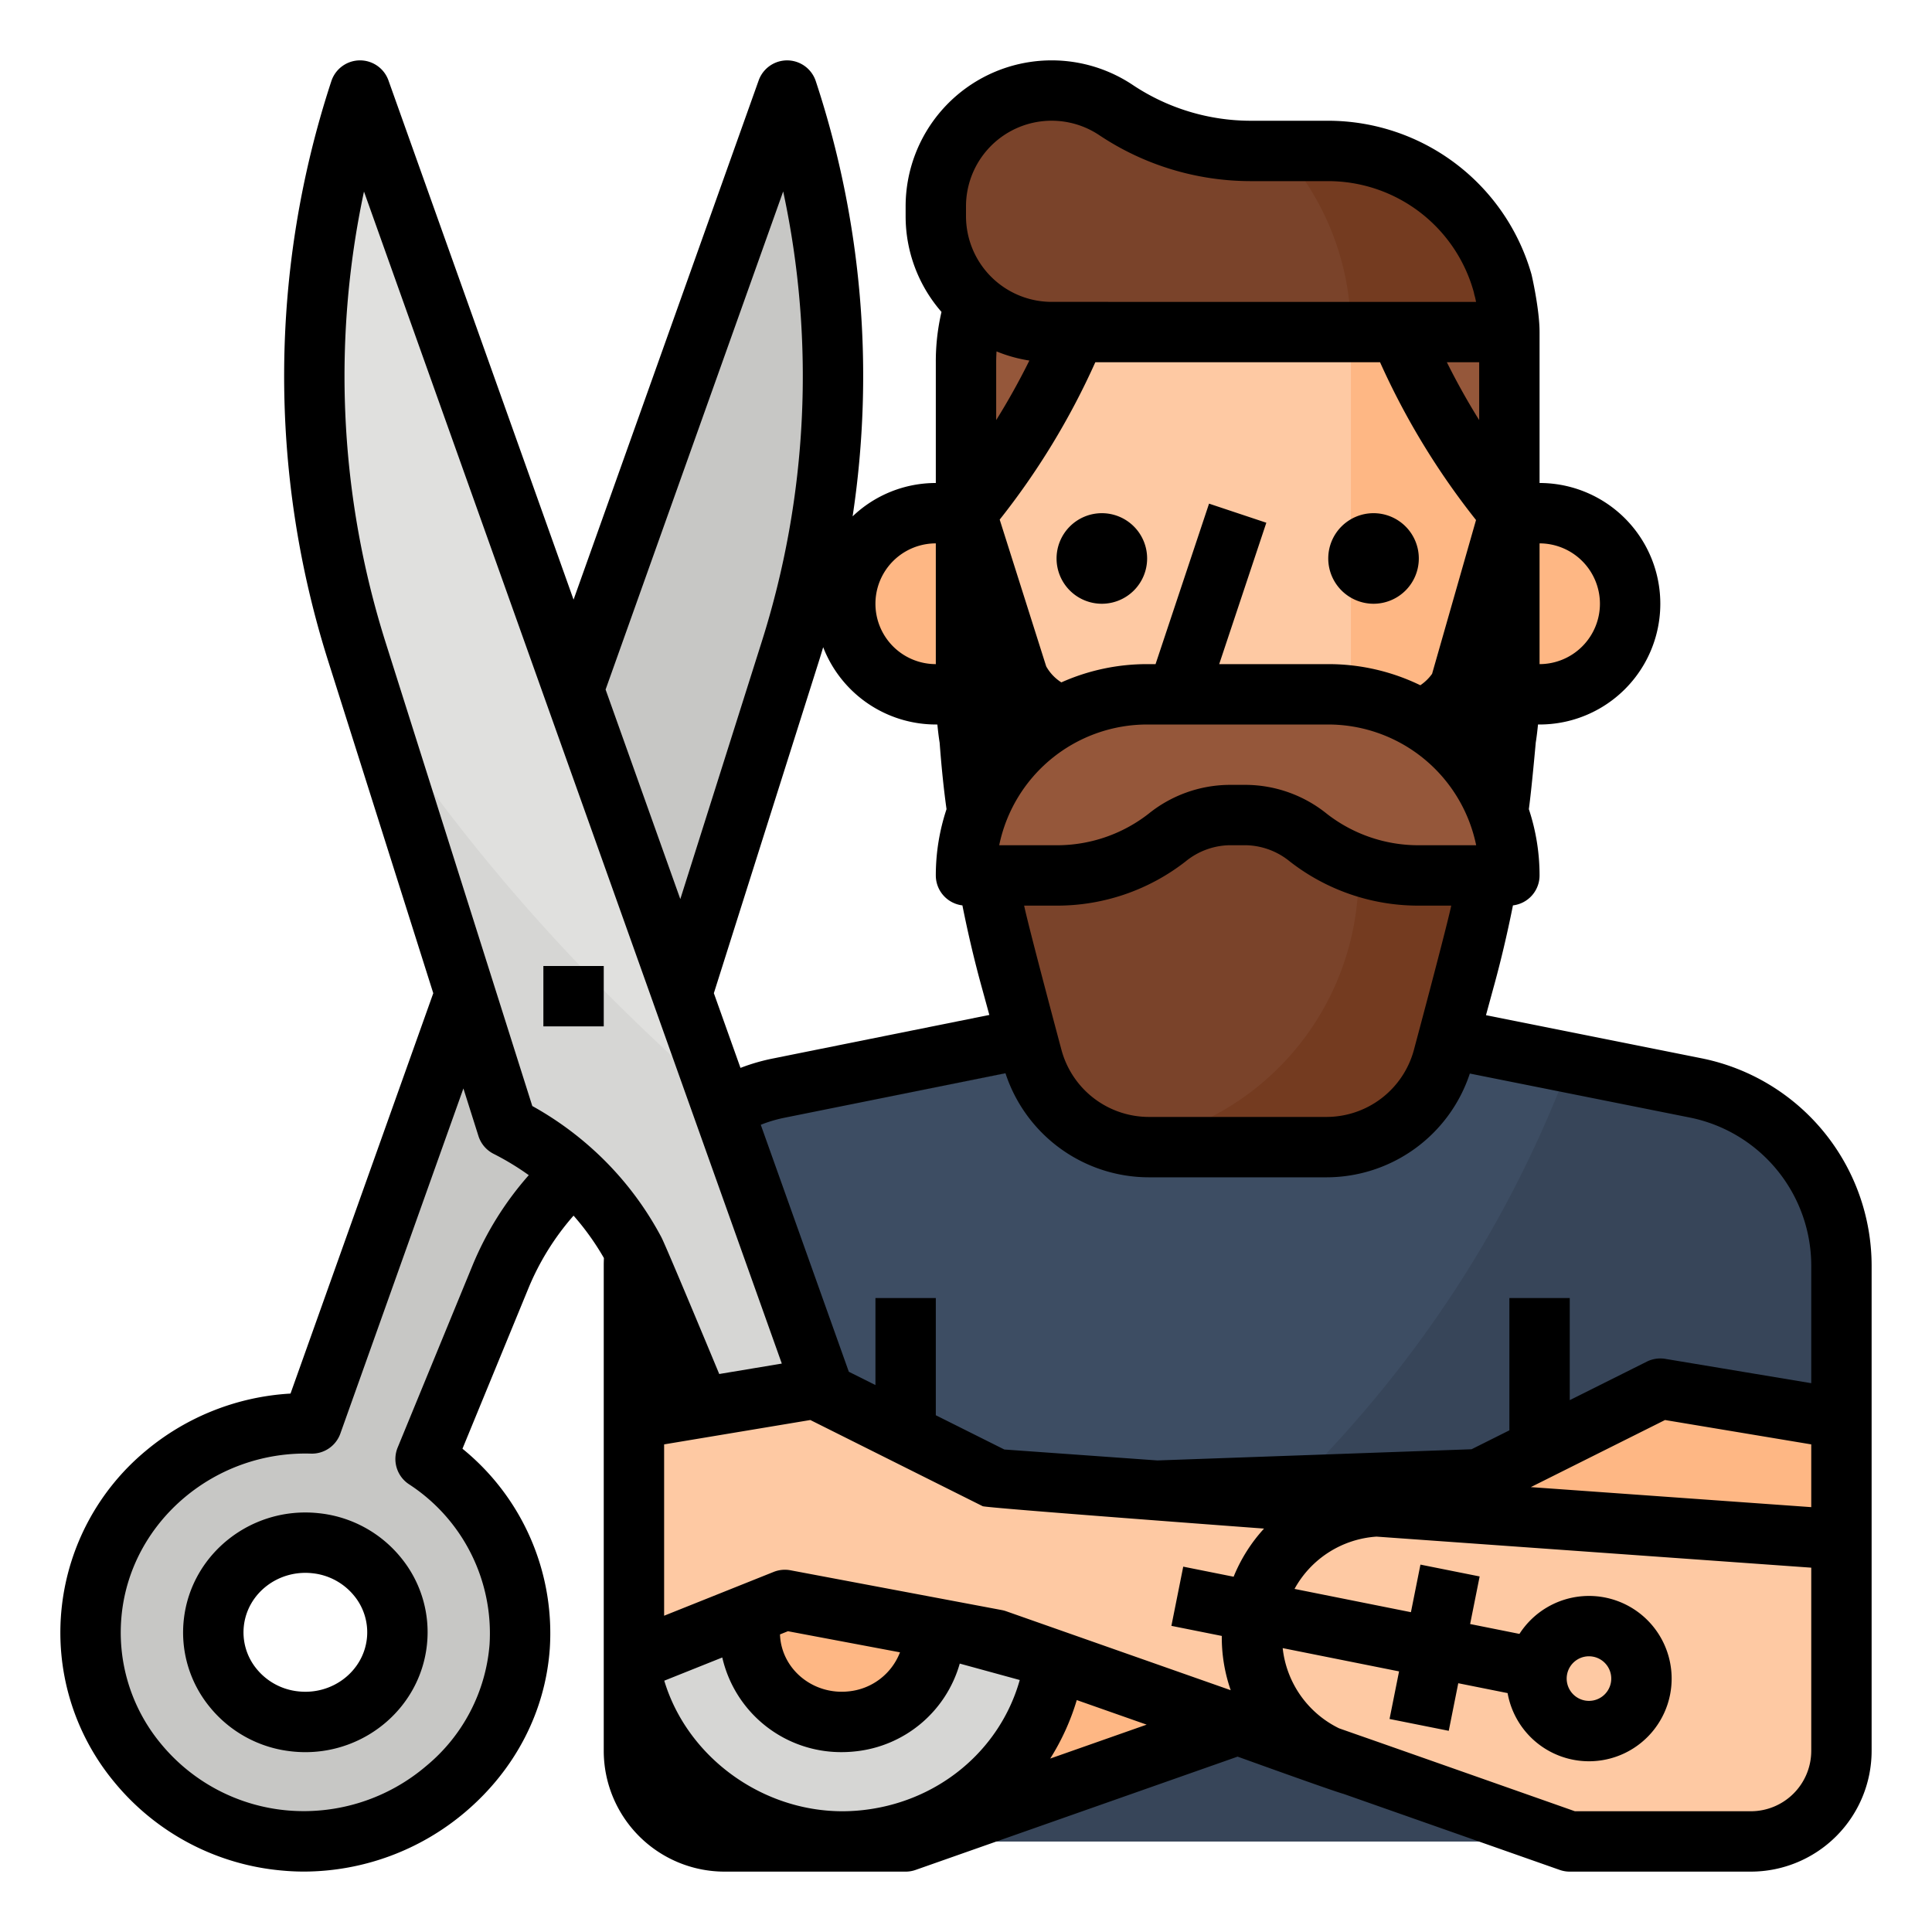 <?xml version="1.0"?>
<svg xmlns="http://www.w3.org/2000/svg" xmlns:xlink="http://www.w3.org/1999/xlink" xmlns:svgjs="http://svgjs.com/svgjs" version="1.1" width="512" height="512" x="0" y="0" viewBox="0 0 512 512" style="enable-background:new 0 0 512 512" xml:space="preserve" class=""><g><g xmlns="http://www.w3.org/2000/svg" id="Filled_outline" data-name="Filled outline"><path d="M488,343.35V464a24,24,0,0,1-24,24H192a24,24,0,0,1-24-24V343.35a47.985,47.985,0,0,1,38.58-47.06C241.66,289.27,288,280,288,280V208h80v72l45.15,9.03,36.26,7.25A48,48,0,0,1,488,343.35Z" style="" fill="#3d4d63" data-original="#3d4d63"/><path d="M488,343.35V464a24,24,0,0,1-24,24H192.64c62.59-25.65,171.56-77.88,220.51-198.97l36.26,7.25A48,48,0,0,1,488,343.35Z" style="" fill="#374559" data-original="#374559"/><path d="M408,136h-8v48h8a24,24,0,0,0,0-48Z" style="" fill="#feb784" data-original="#feb784"/><path d="M248.4,136H248a24,24,0,0,0,0,48l8,0V136Z" style="" fill="#feb784" data-original="#feb784"/><rect x="256" y="56" width="144" height="200" rx="72" ry="72" style="" fill="#fec9a3" data-original="#fec9a3"/><path d="M400,128v56a72.029,72.029,0,0,1-42.66,65.77A71.572,71.572,0,0,0,358,240V88a71.663,71.663,0,0,0-5.54-27.73A72.054,72.054,0,0,1,400,128Z" style="" fill="#feb784" data-original="#feb784"/><path d="M256,136h0V96c0-26.51,17.909-40,40-40h0l-1.408,5.068C286.75,89.3,273.537,114.956,256,136Z" style="" fill="#95573a" data-original="#95573a"/><path d="M400,136h0V88c0-26.51-17.909-32-40-32h0l1.408,5.068C369.25,89.3,382.463,114.956,400,136Z" style="" fill="#95573a" data-original="#95573a"/><path d="M400,88H278.7A30.707,30.707,0,0,1,248,57.3V54.7a30.7,30.7,0,0,1,47.73-25.54,64.552,64.552,0,0,0,17.11,8.07A64.457,64.457,0,0,0,331.55,40H352A48,48,0,0,1,400,88Z" style="" fill="#7a432a" data-original="#7a432a"/><path d="M400,136v56a178.2,178.2,0,0,1-6.32,47.15l-11.25,41.27A32,32,0,0,1,351.56,304H304.44a31.676,31.676,0,0,1-6.56-.68,32,32,0,0,1-24.31-22.9l-11.25-41.26A178.9,178.9,0,0,1,256,192V136l13.03,41.15a19.031,19.031,0,0,0,4.62,7.79,20.1,20.1,0,0,0,25.29,2.43A20.073,20.073,0,0,1,310.08,184h35.84a20.089,20.089,0,0,1,11.14,3.37s2.77,1.78,2.94,1.87c10.98,5.98,24.81-.22,28.28-12.34Z" style="" fill="#7a432a" data-original="#7a432a"/><path d="M400,136v56a178.2,178.2,0,0,1-6.32,47.15l-11.25,41.27A32,32,0,0,1,351.56,304H304.44a31.676,31.676,0,0,1-6.56-.68A72,72,0,0,0,360,232V189.24c10.98,5.98,24.81-.22,28.28-12.34Z" style="" fill="#743b20" data-original="#743b20"/><path d="M352,184H304a48,48,0,0,0-48,48h24a47.633,47.633,0,0,0,29.291-10.029A26.636,26.636,0,0,1,325.534,216h4.932a26.634,26.634,0,0,1,16.243,5.971A47.633,47.633,0,0,0,376,232h24A48,48,0,0,0,352,184Z" style="" fill="#95573a" data-original="#95573a"/><path d="M400,88H358a71.7,71.7,0,0,0-18.34-48H352A48,48,0,0,1,400,88Z" style="" fill="#743b20" data-original="#743b20"/><path d="M392,392l-224,8v64a24,24,0,0,0,24,24h48l152-53.455L448,424l40,16V376l-48-8Z" style="" fill="#feb784" data-original="#feb784"/><path d="M24.342,426.556c-3.45,30.73,19.594,58.335,51.322,61.214,31.22,2.834,59.85-20.889,62.044-51.348a54.935,54.935,0,0,0-24.927-49.757L132.664,338.3a77.7,77.7,0,0,1,36.914-39.666h0l39.81-125.825A242.279,242.279,0,0,0,208.587,24h0L82.655,377.226C53.235,376.327,27.594,397.582,24.342,426.556ZM56.675,430c1.464-13.042,13.508-22.458,26.9-21.033s23.063,13.154,21.6,26.2-13.508,22.458-26.9,21.033S55.211,443.04,56.675,430Z" style="" fill="#c7c7c5" data-original="#c7c7c5"/><path d="M279.66,426.56c-3.25-28.98-28.9-50.23-58.32-49.33l-30.69-86.1L95.41,24a242.311,242.311,0,0,0-.8,148.81l4.8,15.18,35.01,110.65a78.481,78.481,0,0,1,22.12,16.6,76.779,76.779,0,0,1,14.8,23.06l19.88,48.36a54.95,54.95,0,0,0-24.93,49.76c2.2,30.46,30.83,54.18,62.05,51.35C260.06,484.89,283.11,457.29,279.66,426.56Zm-53.93,29.63c-13.4,1.43-25.44-7.99-26.9-21.03s8.2-24.77,21.59-26.19,25.44,7.99,26.91,21.03S239.12,454.77,225.73,456.19Z" style="" fill="#e0e0de" data-original="#e0e0de" class=""/><path d="M279.66,426.56c-3.25-28.98-28.9-50.23-58.32-49.33l-30.69-86.1c-33.74-29.3-65.17-63.47-91.24-103.14l35.01,110.65a78.481,78.481,0,0,1,22.12,16.6,76.779,76.779,0,0,1,14.8,23.06l19.88,48.36a54.95,54.95,0,0,0-24.93,49.76c2.2,30.46,30.83,54.18,62.05,51.35C260.06,484.89,283.11,457.29,279.66,426.56Zm-53.93,29.63c-13.4,1.43-25.44-7.99-26.9-21.03s8.2-24.77,21.59-26.19,25.44,7.99,26.91,21.03S239.12,454.77,225.73,456.19Z" style="" fill="#d6d6d4" data-original="#d6d6d4"/><path d="M488,408v56a24.006,24.006,0,0,1-24,24H416l-56.35-19.82-28.35-9.96L264,434.55,208,424l-40,16V376l48-8,48,24,79.9,5.71,29.62,2.11Z" style="" fill="#fec9a3" data-original="#fec9a3"/><path d="M451.01,280.475,393.8,269.034l1.9-6.97c1.96-7.046,3.717-14.466,5.247-22.126A8,8,0,0,0,408,232a55.75,55.75,0,0,0-2.838-17.567c.737-5.327,1.828-17.665,1.84-17.736.02-.128.05-.255.064-.383.215-1.443.38-2.881.521-4.316H408a32,32,0,1,0,0-64V88c0-6-2.067-15.064-2.157-15.351A56.088,56.088,0,0,0,352,32H331.548a56.39,56.39,0,0,1-31.377-9.5A38.7,38.7,0,0,0,240,54.7V57.3a38.532,38.532,0,0,0,9.506,25.364A57.747,57.747,0,0,0,248,96v32a31.881,31.881,0,0,0-22.048,8.84,249.025,249.025,0,0,0-9.761-115.333,8,8,0,0,0-15.136-.192L152,158.91l-49.055-137.6A8,8,0,0,0,95.411,16h-.1a8,8,0,0,0-7.5,5.506,250.3,250.3,0,0,0-.826,153.717l27.837,87.988-37.831,106.1a65.6,65.6,0,0,0-38.45,15.251,62.668,62.668,0,0,0-22.149,41.1,62.012,62.012,0,0,0,13.76,46.44,64.834,64.834,0,0,0,44.788,23.63q2.838.258,5.682.257a66.35,66.35,0,0,0,42.7-15.8c13.227-11.234,21.172-26.577,22.373-43.2a62.963,62.963,0,0,0-23.137-53.062l17.507-42.59A69.039,69.039,0,0,1,152,322.157a69.137,69.137,0,0,1,8.046,11.242c-.028.628-.048,1.279-.048,1.961V464a32.036,32.036,0,0,0,32,32h48a7.979,7.979,0,0,0,2.655-.454l85.328-30.019s25.545,9.223,28,9.849l57.358,20.171A7.993,7.993,0,0,0,416,496h48a32.036,32.036,0,0,0,32-32V335.36A56.12,56.12,0,0,0,451.01,280.475Zm-9.759,95.844L480,382.777v16.631L405.688,394.1ZM480,335.36v31.2l-38.685-6.447a8.007,8.007,0,0,0-4.893.736L416,371.056V344H400v35.056l-10.022,5.011-83.251,2.965-40.571-2.9L248,375.056V344H232v23.056l-7.053-3.527L201.612,298.08a36.5,36.5,0,0,1,6.528-1.918c9.8-1.974,50.221-10.1,58.322-11.732A40.043,40.043,0,0,0,304.48,312h47.04a40.036,40.036,0,0,0,38-27.5l58.351,11.67A40.077,40.077,0,0,1,480,335.36ZM272.791,95.549q-4.039,8.161-8.791,15.779V96c0-.976.036-1.931.093-2.872A38.4,38.4,0,0,0,272.791,95.549ZM392,96v15.328q-4.617-7.4-8.563-15.328Zm-88,96h48a40.071,40.071,0,0,1,39.2,32H376a39.479,39.479,0,0,1-24.391-8.352A34.494,34.494,0,0,0,330.467,208h-4.933a34.495,34.495,0,0,0-21.143,7.648A39.479,39.479,0,0,1,280,224H264.8A40.071,40.071,0,0,1,304,192Zm61.73-96a196.983,196.983,0,0,0,25.432,41.813l-11.644,40.755A12.109,12.109,0,0,1,376.4,181.6,55.665,55.665,0,0,0,352,176H323.1l12.49-37.47-15.18-5.06L306.234,176H304a55.655,55.655,0,0,0-22.727,4.838,11.849,11.849,0,0,1-4.021-4.249L264.929,137.7A196.984,196.984,0,0,0,290.27,96ZM280,240a55.333,55.333,0,0,0,34.191-11.706A18.97,18.97,0,0,1,325.534,224h4.933a18.969,18.969,0,0,1,11.342,4.294A55.333,55.333,0,0,0,376,240h8.594c-1.292,6.137-9.916,38.313-9.916,38.313A24.01,24.01,0,0,1,351.52,296H304.48a24.013,24.013,0,0,1-23.162-17.7s-8.621-32.162-9.912-38.3Zm144-80a16.019,16.019,0,0,1-16,16V144A16.018,16.018,0,0,1,424,160ZM256,54.7a22.7,22.7,0,0,1,35.3-18.891A72.333,72.333,0,0,0,331.548,48H352a40.067,40.067,0,0,1,38.573,29.431c.026.1.044.2.063.3q.073.366.18.724c.124.412.232.944.353,1.547H278.7A22.73,22.73,0,0,1,256,57.3ZM248,144v32a16,16,0,0,1,0-32Zm-30.983,31.225c.39-1.235.763-2.473,1.135-3.711A32.046,32.046,0,0,0,248,192h.413c.141,1.435.306,2.874.521,4.316.014.131.044.261.066.391.01.069.011.139.023.207.481,6.436,1.078,12.193,1.815,17.521A55.745,55.745,0,0,0,248,232a8,8,0,0,0,7.046,7.938c1.53,7.659,3.285,15.073,5.238,22.094l1.9,6.939c-7.855,1.582-47.4,9.532-57.147,11.5a52.227,52.227,0,0,0-8.8,2.533l-7.058-19.8Zm-9.464-124.49a233.011,233.011,0,0,1-5.79,119.663l-21.474,67.865-19.8-55.529ZM125.261,335.258l-19.88,48.361a8,8,0,0,0,3,9.719,47.126,47.126,0,0,1,21.354,42.506A46.545,46.545,0,0,1,112.958,468a50,50,0,0,1-36.574,11.8,48.958,48.958,0,0,1-33.835-17.809A46.131,46.131,0,0,1,32.29,427.452c2.741-24.454,24.76-43,50.126-42.226a8.008,8.008,0,0,0,7.779-5.309l32.611-91.464,3.986,12.6a8,8,0,0,0,4.02,4.727,71.205,71.205,0,0,1,9.319,5.651A85.143,85.143,0,0,0,125.261,335.258ZM157.4,304.844a86.384,86.384,0,0,0-16.335-11.737L102.238,170.4a234.267,234.267,0,0,1-5.78-119.636l76.673,215.067c.023.073.048.146.074.218l33.982,95.312-16.582,2.764s-14.059-33.837-15.334-36.245A85.135,85.135,0,0,0,162.4,309.793C160.763,308.032,159.069,306.358,157.4,304.844ZM176,400V382.777l38.749-6.458,45.673,22.836c.939.47,74.564,5.936,74.564,5.936a42.493,42.493,0,0,0-8.061,12.759l-13.356-2.671-3.138,15.69,13.356,2.671a42.467,42.467,0,0,0,2.365,14.382L266.654,427a7.943,7.943,0,0,0-1.174-.315l-56-10.546a8,8,0,0,0-4.451.434L176,428.184V400Zm51.638,79.8c-1.5.132-2.968.2-4.429.2-21.485-.025-41.131-14.509-47.171-34.6l15.373-6.149a32.309,32.309,0,0,0,31.638,25.081,33.293,33.293,0,0,0,3.526-.188,32.24,32.24,0,0,0,27.769-23.277l15.9,4.353C264.937,464.068,248.222,477.933,227.638,479.8Zm-18.829-47.508,29.7,5.592a16.3,16.3,0,0,1-13.625,10.35c-9.02.958-17.133-5.3-18.1-13.981-.042-.372-.065-.744-.08-1.117Zm69.507,33.746a62.45,62.45,0,0,0,7.039-15.5l18.518,6.512ZM480,464a16.019,16.019,0,0,1-16,16H417.366s-56.617-19.943-56.889-20.007l-5.6-1.968a26.874,26.874,0,0,1-14.951-21.257l30.84,6.168-2.522,12.61,15.69,3.138,2.522-12.61,13.073,2.615A21.907,21.907,0,1,0,402.669,433L389.6,430.384l2.522-12.61-15.689-3.137-2.522,12.61-30.847-6.17A26.815,26.815,0,0,1,364.8,407.22L480,415.449Zm-64.7-20.316a5.907,5.907,0,1,1,4.634,6.95A5.915,5.915,0,0,1,415.3,443.684Z" fill="#000000" data-original="#000000" style="" class=""/><path d="M280,148a12,12,0,1,0,12-12A12.013,12.013,0,0,0,280,148Z" fill="#000000" data-original="#000000" style="" class=""/><path d="M364,160a12,12,0,1,0-12-12A12.013,12.013,0,0,0,364,160Z" fill="#000000" data-original="#000000" style="" class=""/><path d="M84.422,401.01c-17.727-1.887-33.745,10.716-35.7,28.1h0a31.134,31.134,0,0,0,6.742,23.112,32.321,32.321,0,0,0,21.96,11.931,33.117,33.117,0,0,0,3.516.187c16.286,0,30.361-12.062,32.181-28.283a31.134,31.134,0,0,0-6.742-23.112A32.325,32.325,0,0,0,84.422,401.01Zm12.8,33.259c-.973,8.662-9.1,14.928-18.1,13.97A16.429,16.429,0,0,1,67.943,442.2a15.246,15.246,0,0,1-3.318-11.31c.973-8.663,9.1-14.925,18.1-13.971a16.436,16.436,0,0,1,11.176,6.038A15.244,15.244,0,0,1,97.224,434.269Z" fill="#000000" data-original="#000000" style="" class=""/><rect x="144" y="256" width="16" height="16" fill="#000000" data-original="#000000" style="" class=""/></g></g></svg>
